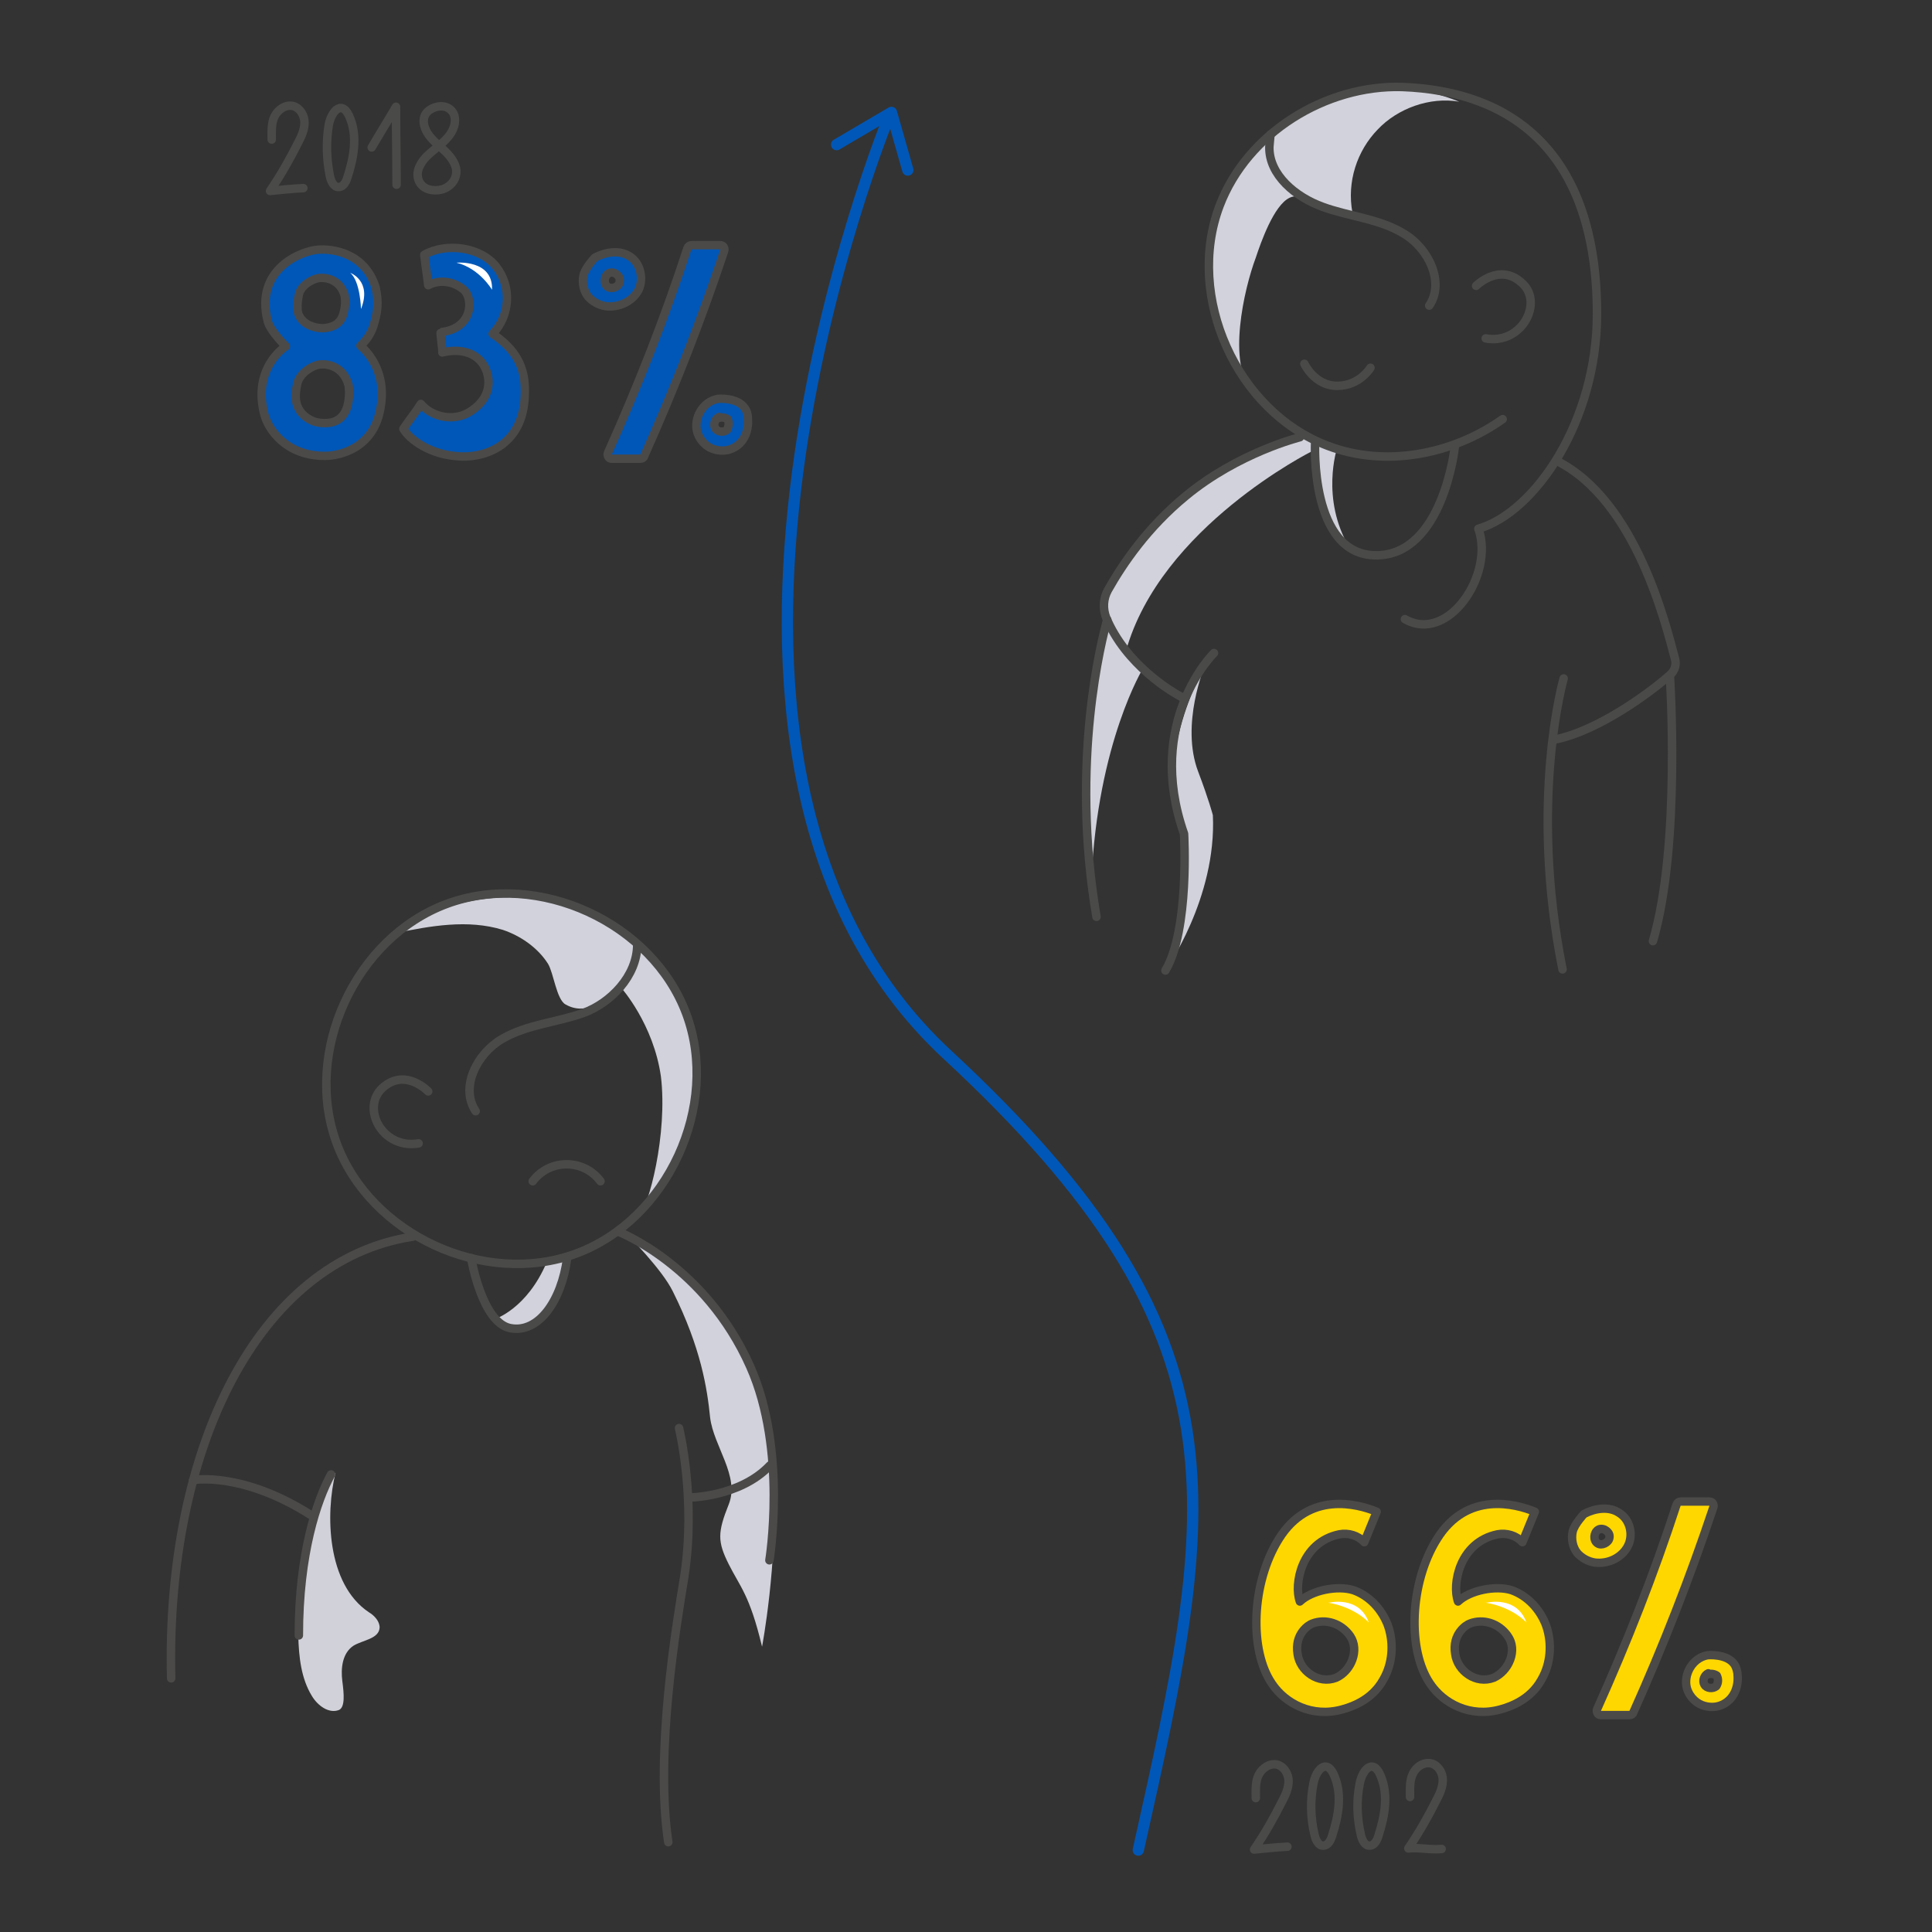 <?xml version="1.0" encoding="UTF-8" standalone="no"?>
<svg xmlns="http://www.w3.org/2000/svg" xmlns:xlink="http://www.w3.org/1999/xlink" version="1.1" x="0px" y="0px" viewBox="0 0 342 342" style="enable-background:new 0 0 342 342;" xml:space="preserve">
<rect x="0" y="0" width="342" height="342" fill="#333333" stroke="none"/>
<style type="text/css">
    .st0{fill:none;stroke:#00B1EB;stroke-width:2.5;stroke-linecap:round;stroke-linejoin:round;stroke-miterlimit:10;}
    .st1{fill:none;stroke:#EA5297;stroke-width:2.5;stroke-linecap:round;stroke-linejoin:round;stroke-miterlimit:10;}
    .st2{fill:none;stroke:#00B1EB;stroke-width:1.5;stroke-linecap:round;stroke-linejoin:round;stroke-miterlimit:10;}
    .st3{fill:none;stroke:#EA5297;stroke-width:1.5;stroke-linecap:round;stroke-linejoin:round;stroke-miterlimit:10;}
    .st4{fill:#D2D2DC;}
    .st5{fill:none;stroke:#4B4A49;stroke-width:1.5;stroke-linecap:round;stroke-linejoin:round;stroke-miterlimit:10;}
    .st6{fill:#D1D1DA;}
    .st7{fill:none;stroke:#4A4A49;stroke-width:1.5;stroke-linecap:round;stroke-linejoin:round;stroke-miterlimit:10;}
    .st8{fill:none;stroke:#000000;stroke-linecap:round;stroke-linejoin:round;stroke-miterlimit:10;}
    .st9{fill:none;stroke:#0057B7;stroke-width:2;stroke-linecap:round;stroke-linejoin:round;stroke-miterlimit:10;}
    .st10{fill:#FFD700;}
    .st11{fill:none;stroke:#4B4A49;stroke-width:1.484;stroke-linecap:round;stroke-linejoin:round;stroke-miterlimit:10;}
    .st12{fill:#FFFFFF;}
    .st13{fill:#0057B7;}
    .st14{fill:none;stroke:#D1D1DA;stroke-width:0.367;stroke-miterlimit:10;}
</style>
<g id="Vrstva_1">
</g>
<g id="Vrstva_2">
    <g>
        <g>
            <polyline class="st0" points="533.9,48.3 539.2,41.4 539.2,59.4    "></polyline>
            <g>
                <path class="st0" d="M577,41.3c-0.7,0.6-1.3,1.5-1.3,2.5c0,0.9,0.7,1.9,1.7,2c1,0.1,1.9-0.6,2.2-1.5c0.3-0.7,0.2-1.6-0.3-2.3      c-0.5-0.6-1.4-0.9-2.1-0.6L577,41.3z"></path>
                <path class="st0" d="M584,55.7c-1,0.1-1.9,0.5-2.5,1.3c-0.6,0.8-0.6,2,0.1,2.6c0.7,0.7,1.9,0.6,2.7,0c0.7-0.4,1.1-1.2,1.1-2      c0-0.8-0.6-1.6-1.4-1.7L584,55.7z"></path>
                <line class="st0" x1="575.9" y1="59.8" x2="584.7" y2="41.4"></line>
            </g>
            <polyline class="st0" points="544.8,41.4 551.1,41.4 547.2,59.7    "></polyline>
            <line class="st0" x1="545.6" y1="50.2" x2="551.9" y2="50.2"></line>
            <polyline class="st0" points="559.5,41.4 565.8,41.4 561.9,59.7    "></polyline>
            <line class="st0" x1="560.3" y1="50.2" x2="566.6" y2="50.2"></line>
            <path class="st0" d="M554.5,59.7c0,0,3.2,2.4,0,5.6"></path>
        </g>
        <g>
            <polyline class="st1" points="617.6,48.2 622.8,41.3 622.8,59.3    "></polyline>
            <polyline class="st1" points="607.3,48.2 612.5,41.3 612.5,59.3    "></polyline>
            <g>
                <path class="st1" d="M653.3,41.3c-0.7,0.6-1.3,1.5-1.3,2.5c0,0.9,0.7,1.9,1.7,2c1,0.1,1.9-0.6,2.2-1.5c0.3-0.7,0.2-1.6-0.3-2.3      c-0.5-0.6-1.4-0.9-2.1-0.6L653.3,41.3z"></path>
                <path class="st1" d="M660.3,55.7c-1,0.1-1.9,0.5-2.5,1.3c-0.6,0.8-0.6,2,0.1,2.6c0.7,0.7,1.9,0.6,2.7,0c0.7-0.4,1.1-1.2,1.1-2      c0-0.8-0.6-1.6-1.4-1.7L660.3,55.7z"></path>
                <line class="st1" x1="652.2" y1="59.8" x2="661" y2="41.4"></line>
            </g>
            <path class="st1" d="M628.1,57.7c0,0,3.2,2.4,0,5.6"></path>
            <path class="st1" d="M633.9,56c0,0,0.8,3.1,3.9,3.1c2.6,0,4.7-3.1,3.9-6.2c-1.3-5.2-7.4-3.7-7.4-3.7v-7.6h7.8"></path>
        </g>
        <g>
            <polyline class="st2" points="553,74.1 553,84.5 556.2,84.5    "></polyline>
            <line class="st2" x1="583.4" y1="74.1" x2="583.4" y2="84.5"></line>
            <path class="st2" d="M540.3,76.2c0,0-0.2-2.4-2.1-2.4c-1.9,0-2.1,4.3-2.1,5.9s0.2,5,2.1,5c1.9,0,2.1-3.1,2.1-3.1"></path>
            <path class="st2" d="M578.6,76.2c0,0-0.2-2.4-2.1-2.4c-1.9,0-2.1,4.3-2.1,5.9s0.2,5,2.1,5c1.9,0,2.1-3.1,2.1-3.1"></path>
            <g>
                <line class="st2" x1="548.2" y1="73.7" x2="548.2" y2="84.9"></line>
                <line class="st2" x1="543.6" y1="73.7" x2="543.6" y2="84.9"></line>
                <line class="st2" x1="543.6" y1="79.3" x2="548.2" y2="79.3"></line>
            </g>
            <polyline class="st2" points="559.7,84.9 562.1,73.7 564.5,84.9    "></polyline>
            <line class="st2" x1="560.5" y1="81.7" x2="563.7" y2="81.7"></line>
            <path class="st2" d="M568.4,84.9c0-3.6-0.1-7.2-0.1-10.8c0.5-0.5,1.4-0.6,1.8,0c0.4,0.6,0.6,1.6,0.6,2.5     c-0.1,0.9-0.4,1.9-0.8,2.4c-0.5,0.6-0.9,0.6-1.5,0.3"></path>
        </g>
        <g>
            <path class="st3" d="M639.2,84.6c0-3.6-0.1-7.2-0.1-10.8"></path>
            <polyline class="st3" points="642.7,73.6 639.1,79.6 642.7,84.7    "></polyline>
            <g>
                <line class="st3" x1="648.6" y1="78.3" x2="648.6" y2="84.3"></line>
                <polyline class="st3" points="646.2,74 648.6,78.3 651,74     "></polyline>
            </g>
            <line class="st3" x1="626.3" y1="73.6" x2="626.3" y2="84.7"></line>
            <polyline class="st3" points="635.3,73.7 632.9,84.9 630.5,73.7    "></polyline>
            <path class="st3" d="M618.2,73.6V85c0,0,4,0,4-5.7S618.2,73.6,618.2,73.6z"></path>
            <line class="st3" x1="626.3" y1="71.2" x2="628.7" y2="68.8"></line>
        </g>
    </g>
    <g>
        <g>
            <polyline class="st2" points="736,322.1 736,332.5 739.2,332.5    "></polyline>
            <line class="st2" x1="766.4" y1="322.1" x2="766.4" y2="332.5"></line>
            <path class="st2" d="M723.3,324.2c0,0-0.2-2.4-2.1-2.4c-1.9,0-2.1,4.3-2.1,5.9c0,1.5,0.2,5,2.1,5c1.9,0,2.1-3.1,2.1-3.1"></path>
            <path class="st2" d="M761.6,324.2c0,0-0.2-2.4-2.1-2.4c-1.9,0-2.1,4.3-2.1,5.9c0,1.5,0.2,5,2.1,5c1.9,0,2.1-3.1,2.1-3.1"></path>
            <g>
                <line class="st2" x1="731.2" y1="321.7" x2="731.2" y2="332.9"></line>
                <line class="st2" x1="726.6" y1="321.7" x2="726.6" y2="332.9"></line>
                <line class="st2" x1="726.6" y1="327.3" x2="731.2" y2="327.3"></line>
            </g>
            <polyline class="st2" points="742.7,332.9 745.1,321.7 747.5,332.9    "></polyline>
            <line class="st2" x1="743.5" y1="329.7" x2="746.7" y2="329.7"></line>
            <path class="st2" d="M751.4,332.9c0-3.6-0.1-7.2-0.1-10.8c0.5-0.5,1.4-0.6,1.8,0c0.4,0.6,0.6,1.6,0.6,2.5     c-0.1,0.9-0.4,1.9-0.8,2.4c-0.5,0.6-0.9,0.6-1.5,0.3"></path>
        </g>
        <g>
            <path class="st3" d="M822.2,332.6c0-3.6-0.1-7.2-0.1-10.8"></path>
            <polyline class="st3" points="825.7,321.6 822.1,327.6 825.7,332.7    "></polyline>
            <g>
                <line class="st3" x1="831.6" y1="326.3" x2="831.6" y2="332.3"></line>
                <polyline class="st3" points="829.2,322 831.6,326.3 834,322     "></polyline>
            </g>
            <line class="st3" x1="809.3" y1="321.6" x2="809.3" y2="332.7"></line>
            <polyline class="st3" points="818.3,321.7 815.9,332.9 813.5,321.7    "></polyline>
            <path class="st3" d="M801.2,321.6V333c0,0,4,0,4-5.7S801.2,321.6,801.2,321.6z"></path>
            <line class="st3" x1="809.3" y1="319.2" x2="811.7" y2="316.8"></line>
        </g>
        <g>
            <g>
                <path class="st0" d="M758.4,289.3c-0.7,0.6-1.3,1.5-1.3,2.5c0,0.9,0.7,1.9,1.7,2c1,0.1,1.9-0.6,2.2-1.5c0.3-0.7,0.2-1.6-0.3-2.3      c-0.5-0.6-1.4-0.9-2.1-0.6L758.4,289.3z"></path>
                <path class="st0" d="M765.4,303.7c-1,0.1-1.9,0.5-2.5,1.3c-0.6,0.8-0.6,2,0.1,2.6c0.7,0.7,1.9,0.6,2.7,0c0.7-0.4,1.1-1.2,1.1-2      c0-0.8-0.6-1.6-1.4-1.7L765.4,303.7z"></path>
                <line class="st0" x1="757.4" y1="307.8" x2="766.1" y2="289.4"></line>
            </g>
            <path class="st0" d="M733.9,307.7c0,0,3.2,2.4,0,5.6"></path>
            <path class="st0" d="M740.8,307.7c0,0,5.7-1.5,6.5-10.4c0.9-9.4-7.1-8.6-9.1-6c-1.4,1.9-1.5,6.7,3.4,7c3.4,0.2,5.5-3.4,5.5-3.4"></path>
            <g>
                <ellipse class="st0" cx="723.5" cy="294.3" rx="4" ry="4.3"></ellipse>
                <ellipse class="st0" cx="723.5" cy="303.4" rx="5" ry="4.8"></ellipse>
            </g>
        </g>
        <g>
            <g>
                <path class="st1" d="M833.5,289.3c-0.7,0.6-1.3,1.5-1.3,2.5c0,0.9,0.7,1.9,1.7,2c1,0.1,1.9-0.6,2.2-1.5c0.3-0.7,0.2-1.6-0.3-2.3      c-0.5-0.6-1.4-0.9-2.1-0.6L833.5,289.3z"></path>
                <path class="st1" d="M840.6,303.7c-1,0.1-1.9,0.5-2.5,1.3c-0.6,0.8-0.6,2,0.1,2.6c0.7,0.7,1.9,0.6,2.7,0c0.7-0.4,1.1-1.2,1.1-2      c0-0.8-0.6-1.6-1.4-1.7L840.6,303.7z"></path>
                <line class="st1" x1="832.5" y1="307.8" x2="841.2" y2="289.4"></line>
            </g>
            <path class="st1" d="M807.3,305.7c0,0,3.2,2.4,0,5.6"></path>
            <path class="st1" d="M813.1,292.4c0,0,5.3-5.3,8.5-2.1c1.1,1.1,1.2,2.6,0,4.3c-1.5,2-4.3,3.2-4.3,3.2s5.3,1.1,5.3,5.3     c0,4.4-6.4,7.4-9.6,2.1"></path>
            <path class="st1" d="M793.1,292.4c0,0,5.3-5.3,8.5-2.1c1.1,1.1,1.2,2.6,0,4.3c-1.5,2-4.3,3.2-4.3,3.2s5.3,1.1,5.3,5.3     c0,4.4-6.4,7.4-9.6,2.1"></path>
        </g>
    </g>
    <g>
        <path class="st4" d="M835.6,237.9c0,0,2.8-14.9,2-28.4c-0.5-7.9-2.6-19.7-7.8-28.5c-3.7-6.2-13.7-13.4-18-16c0,0,6.1,6.1,8,10    c5,10,5,17.3,5,24.5v0.5c0,0,3,8,1,13s-2,5,0,9S833.4,228.7,835.6,237.9z"></path>
        <path class="st4" d="M783.2,178.3c0,0,5.7-1.8,9.2-10.1l3.5-1.3c0,0-1,9-5,12S783.2,178.3,783.2,178.3z"></path>
        <path class="st5" d="M768.7,163.8c-27.5,4.2-55.8,38.2-42.8,78.2"></path>
        <path class="st6" d="M753.7,206c-0.5,7.4,1.8,19.7,10,23.4c1.1,0.5,2.2,1.2,2.3,2.4c0.2,2-2.5,2.6-4,4c-1.7,1.6-1.6,4.4-0.9,6.6    c0.7,2.2,1.3,4.5,0.3,5.1c-1.7,1-3.9-0.2-5.1-1.7c-2.4-2.8-3.5-6.4-4.2-10c-1.6-7.8-1.8-17.2-0.7-22.3    C752.5,208.3,753.7,206,753.7,206z"></path>
        <path class="st5" d="M752.1,235.7c-2.5-15.3-0.5-25.3,2.1-29.8"></path>
        <path class="st5" d="M724.8,207c0,0,14.2-1.5,26.5,6.4"></path>
        <path class="st4" d="M792.6,115.5c1,1.6,1.5,6.3,3.1,7.2c7,4,13.8-9.5,13.8-9.5s-5.9-4.6-8.7-6.1c-11.2-5.4-25.1-4.2-35.3,3    c6.3-1.3,12.9-2.5,19.1-0.6C787.8,110.6,790.8,112.8,792.6,115.5z"></path>
        <path class="st4" d="M805.5,119.8l3-7.9c0,0,3.8,4.5,5.3,7c3.3,5.6,5.2,11.5,4.7,17.9c-0.7,8.2-4,18.2-10.1,23.7    c2-1.8,5.3-15,4.1-25C811.3,126.1,805.5,119.8,805.5,119.8z"></path>
        <g>
            <path class="st7" d="M774.7,104.8c-16.2,6-25.5,26.2-19.5,42.4s26.2,25.5,42.4,19.5c16.2-6,25.5-26.2,19.5-42.4     S790.9,98.8,774.7,104.8"></path>
            <path class="st7" d="M769.7,147.3c-6.5,1.1-10.3-6.4-6.3-9.9c4-3.5,8,0.7,8,0.7"></path>
            <path class="st7" d="M808.3,112c0,5.6-4.8,10.4-9.5,12.1s-9.9,2-14.4,4.6s-7.5,8.6-4.7,12.8"></path>
            <g>
                <path class="st7" d="M801.8,152l-11.7,0.7"></path>
            </g>
        </g>
        <path class="st5" d="M824.8,200c0,0,4,11,0,16s14.4,13.7,11,35c-3,19-22,20-22,20"></path>
        <path class="st5" d="M805,162.8c0,0,19.8,5.2,27.8,23.2c6.6,14.8,5,35,5,35"></path>
        <path class="st5" d="M826.8,208c0,0,7-1.6,10-5"></path>
        <path class="st5" d="M818.8,254c0,0,3-4,6-3"></path>
        <path class="st7" d="M778.9,167.6c0,0,1.9,11.4,6.9,12.4s9.1-4.8,10.1-12.4"></path>
    </g>
    <g>
        <path class="st4" d="M614,173.3c0,0,26.8,13.4,32.9,35.4c0,0,5-6.9,3.6-9.9s-11.1-16.4-17.6-20.3c0,0-10.7-6.8-16.8-7.8l-2.1,1    L614,173.3z"></path>
        <path class="st4" d="M653,249.2c-1.1-24.5-9.2-37.6-9.2-37.6s5.2-4.8,6.2-7.8c0,0,3.1,10,4.1,21C655.1,234.7,653,249.2,653,249.2z    "></path>
        <path class="st4" d="M632.9,211.2c0,0,4.4,10.4,1.2,18.8c-1.9,5-2.6,7.7-2.6,7.7c-0.7,14.7,8.4,27.5,8.4,27.5l-2.2-15.5    c0,0,1.7-14.1,0.9-20.6C637.8,222.7,635.9,217,632.9,211.2z"></path>
        <path class="st4" d="M607.3,190.4c5.2-8.7,2.2-17.7,2.2-17.7l4-2C613.5,170.7,614.1,186.1,607.3,190.4z"></path>
        <path class="st7" d="M588.7,172.7c0,0,2.1,19,13.9,19s10.8-20,10.8-20"></path>
        <path class="st7" d="M569.4,213.5c0,0-10.8,14.7-3.5,43.3"></path>
        <path class="st7" d="M639.9,265.2c0.1-7-2.2-15.5-2.2-15.5c4.1-31-6.4-40.7-6.4-40.7"></path>
        <path class="st4" d="M624.5,162.7c9.6-10.5,9.5-28.6,1.4-40.3s-24.7-16.5-38-11c5.2-0.9,10.9,1.2,14.4,4.9    c3.7,3.8,5.5,9.3,4.5,14.7c1.6,0.7,3.8-0.6,5.6-1.3c2.1-0.8,3.8-2.1,5.5-1.3c2.8,1.3,5.1,7.9,6,10.6    C626,144.6,629.1,157.8,624.5,162.7z"></path>
        <path class="st7" d="M580.2,167.6c8.9,6.3,20.8,8.6,31,4.7c16.1-6.1,25.2-26.4,19.1-42.5c-4.9-12.9-18.8-21.4-32.3-21    c-19.1,0.7-42.1,14.1-39.9,47.7c1.1,16.3,11.9,28,21.9,30.9c-2.9,8,5.5,20.8,13.3,16.4"></path>
        <path class="st7" d="M584.9,144.1c0,0-4.1-4.1-8-0.6c-4.1,3.4-0.1,11.1,6.3,9.9"></path>
        <g>
            <path class="st7" d="M615.3,157.9c0,0-1.8,3.9-5.8,3.9s-5.9-3.2-5.9-3.2"></path>
        </g>
        <g>
            <path class="st7" d="M593.2,147.5c-2.8-4.1,0.1-10.2,4.6-12.8c4.3-2.6,9.7-3,14.3-4.7c4.7-1.7,9.5-5.6,9.4-10.6l-0.2-2.2"></path>
        </g>
        <path class="st7" d="M564.9,224.3c-7.9-1.6-17.3-8.7-20.4-11.5c-0.8-0.7-1.1-1.8-0.8-2.8c1.6-6,6.4-24.1,22.7-31.1"></path>
        <path class="st7" d="M544.6,212.8c0,0-6.7,26.7,2,45.1"></path>
        <path class="st7" d="M636,217c2.1-1,10.8-5.9,14.3-14.3c0.6-1.6,0.5-3.3-0.3-4.8c-2.7-4.8-7.1-11.2-13.8-16.7    c-9.3-7.7-20.2-10.4-20.2-10.4"></path>
        <path class="st7" d="M652.1,255.7c4.7-27.6-1-49.3-1.9-52.6"></path>
        <path class="st7" d="M646.7,208.6"></path>
    </g>
    <path class="st8" d="M604.5,326c0,0,79.5-4.7,87-132.5c8-136,80-145.5,80-145.5"></path>
    <g>
        <path class="st4" d="M134.9,291.5c0,0,2.8-14.9,2-28.4c-0.5-7.9-2.6-19.7-7.8-28.5c-3.7-6.2-13.7-13.4-18-16c0,0,6.1,6.1,8,10    c5,10,6.1,17.3,6.6,22.3c0.6,5.1,5.3,10.4,3.3,15.4s-2,6.6,0,10.6S132.7,282.3,134.9,291.5z"></path>
        <path class="st4" d="M87.6,233.5c0,0,5.7-1.8,9.2-10.1l3.5-1.3c0,0-1,9-5,12S87.6,233.5,87.6,233.5z"></path>
        <path class="st5" d="M73.1,218.9c-27.5,4.2-43.8,37.7-42.8,78.2"></path>
        <path class="st6" d="M59.4,260.7c-1.8,7.2-1.6,19.7,5.9,24.7c1,0.6,1.9,1.6,1.9,2.7c-0.1,2-2.9,2.2-4.6,3.2c-2,1.3-2.3,4-2,6.3    s0.5,4.6-0.6,5.1c-1.8,0.7-3.8-0.8-4.8-2.5c-1.9-3.1-2.3-6.9-2.4-10.6c-0.3-7.9,1.1-17.2,3.1-22.1    C57.8,262.7,59.4,260.7,59.4,260.7z"></path>
        <path class="st5" d="M52.9,289.5c0-14.5,3.2-23.9,5.7-28.5"></path>
        <path class="st5" d="M34.2,262c0,0,8.7-1.6,21,6.3"></path>
        <path class="st4" d="M97,170.6c1,1.6,1.5,6.3,3.1,7.2c7,4,13.8-9.5,13.8-9.5s-5.9-4.6-8.7-6.1c-11.2-5.4-25.1-4.2-35.3,3    c6.3-1.3,12.9-2.5,19.1-0.6C92.3,165.7,95.3,167.9,97,170.6z"></path>
        <path class="st4" d="M110,174.9l3-7.9c0,0,3.8,4.5,5.3,7c3.3,5.6,5.2,11.5,4.7,17.9c-0.7,8.2-4,18.2-10.1,23.7    c2-1.8,5.3-15,4.1-25C115.7,181.3,110,174.9,110,174.9z"></path>
        <g>
            <path class="st7" d="M79.1,160c-16.2,6-25.5,26.2-19.5,42.4c6,16.2,26.2,25.5,42.4,19.5s25.5-26.2,19.5-42.4     C115.5,163.3,95.3,154,79.1,160"></path>
            <path class="st7" d="M74.1,202.4c-6.5,1.1-10.3-6.4-6.3-9.9c4-3.5,8,0.7,8,0.7"></path>
            <path class="st7" d="M112.8,167.2c0,5.6-4.8,10.4-9.5,12.1c-4.7,1.7-9.9,2-14.4,4.6c-4.5,2.6-7.5,8.6-4.7,12.8"></path>
            <g>
                <path class="st7" d="M106.3,209.1c-3-4-9-4-12,0"></path>
            </g>
        </g>
        <path class="st5" d="M120.2,252.8c0,0,3.1,12.5,0.9,26.5c-1.3,8-5.2,30.9-2.8,46.8"></path>
        <path class="st5" d="M109.4,218c0,0,15.4,5.9,23.4,23.9c6.6,14.8,3.4,34.3,3.4,34.3"></path>
        <path class="st5" d="M121.8,265.1c0,0,9.1,0,14.5-5.7"></path>
        <path class="st7" d="M83.4,222.7c0,0,1.9,11.4,6.9,12.4s9.1-4.8,10.1-12.4"></path>
    </g>
    <g>
        <path class="st4" d="M232.2,79.9c0,0-26.8,13.4-32.9,35.4c0,0-5-6.9-3.6-9.9s11.1-16.4,17.6-20.3c0,0,10.7-6.8,16.8-7.8l2.1,1    L232.2,79.9z"></path>
        <path class="st4" d="M193.2,155.8c1.1-24.5,9.2-37.6,9.2-37.6s-5.2-4.8-6.2-7.8c0,0-3.1,10-4.1,21    C191.1,141.3,193.2,155.8,193.2,155.8z"></path>
        <path class="st4" d="M213.3,117.8c0,0-4.4,10.4-1.2,18.8c1.9,5,2.6,7.7,2.6,7.7c0.7,14.7-8.4,27.5-8.4,27.5    c3.2-6.8,3.7-15.2,3.3-24.2c0,0-2.8-5.3-2-11.8C208.4,129.3,210.3,123.5,213.3,117.8z"></path>
        <path class="st4" d="M238.9,97c-5.2-8.7-2.2-17.7-2.2-17.7l-4-2C232.7,77.3,232.1,92.7,238.9,97z"></path>
        <path class="st7" d="M257.5,79.3c0,0-2.1,19-13.9,19c-11.8,0-10.8-20-10.8-20"></path>
        <path class="st7" d="M276.8,120.1c0,0-6.2,21.5-0.2,51.5"></path>
        <path class="st7" d="M206.3,171.8c4.3-7.2,3.3-24.2,3.3-24.2c-7-20,5.3-32,5.3-32"></path>
        <path class="st4" d="M221.7,69.3c-9.6-10.5-9.5-28.6-1.4-40.3s24.7-16.5,38-11c-5.2-0.9-10.9,1.2-14.4,4.9    c-3.7,3.8-5.5,9.3-4.5,14.7c-1.6,0.7-3.8-0.6-5.6-1.3c-2.1-0.8-3.8-2.1-5.5-1.3c-2.8,1.3-5.1,7.9-6,10.6    C220.2,51.2,217.2,64.4,221.7,69.3z"></path>
        <path class="st7" d="M266,74.2c-8.9,6.3-20.8,8.6-31,4.7c-16.1-6.1-25.2-26.4-19.1-42.5c4.9-12.9,18.8-21.4,32.3-21    c19.1,0.7,34.5,11.2,34.5,40.2c0,19-11,35.1-21,38c2.9,8-5.3,20.4-13,16"></path>
        <path class="st7" d="M261.3,50.6c0,0,4.1-4.1,8-0.6c4.1,3.4,0.1,11.1-6.3,9.9"></path>
        <g>
            <path class="st7" d="M230.9,64.4c0,0,1.8,3.9,5.8,3.9s5.9-3.2,5.9-3.2"></path>
        </g>
        <g>
            <path class="st7" d="M253,54.1c2.8-4.1-0.1-10.2-4.6-12.8c-4.3-2.6-9.7-3-14.3-4.7c-4.7-1.7-9.5-5.6-9.4-10.6l0.2-2.2"></path>
        </g>
        <path class="st7" d="M275.3,130.9c7.9-1.6,17.3-8.7,20.4-11.5c0.8-0.7,1.1-1.8,0.8-2.8c-1.6-6-6.9-28-20.9-35"></path>
        <path class="st7" d="M295.6,119.6c0,0,2,30-3,47"></path>
        <path class="st7" d="M209.6,123.6c-2.1-1-10.3-5.9-13.8-14.3c-0.6-1.6-0.5-3.3,0.3-4.8c2.7-4.8,7.1-11.2,13.8-16.7    c9.3-7.7,20.2-10.4,20.2-10.4"></path>
        <path class="st7" d="M194.1,162.3c-4.7-27.6,1-49.3,1.9-52.6"></path>
        <path class="st7" d="M199.5,115.2"></path>
    </g>
    <polyline class="st9" points="148.1,25.6 157.8,19.9 160.7,30.1  "></polyline>
    <path class="st9" d="M201.5,327.5c13.7-61.3,20.4-90.6-33.8-140.8c-57.1-52.9-10.2-166.4-10.2-166.4"></path>
    <g>
        <path class="st7" d="M222.3,318.3c0-1.4-0.1-2.9,0.5-4.1s2-2.2,3.4-1.8c1.2,0.4,1.9,1.7,1.9,2.9c0,1.2-0.5,2.4-1.1,3.5    c-1.5,3-3.1,5.8-5,8.6c2-0.2,3.9-0.4,5.9-0.5"></path>
        <path class="st7" d="M249.6,318.1c0-1.4-0.1-2.9,0.5-4.1c0.6-1.3,2-2.2,3.4-1.8c1.2,0.4,1.9,1.7,1.9,2.9c0,1.2-0.5,2.4-1.1,3.5    c-1.5,3-3.1,5.8-5,8.6c2-0.2,3.9,0.3,5.9,0.1"></path>
        <path class="st7" d="M232.7,324.8c0.2,0.9,0.7,2,1.6,1.9c0.8,0,1.3-1,1.5-1.7c1.1-3.4,1.8-7.1,0.5-10.4c-1.3-3.5-3.3-1.5-3.8,1.1    C231.9,318.7,232,321.9,232.7,324.8z"></path>
        <path class="st7" d="M240.9,324.8c0.2,0.9,0.7,2,1.6,1.9c0.8,0,1.3-1,1.5-1.7c1.1-3.4,1.8-7.1,0.5-10.4c-1.3-3.5-3.3-1.5-3.8,1.1    C240.1,318.7,240.2,321.8,240.9,324.8z"></path>
    </g>
    <g>
        <path class="st10" d="M245.6,287.6c-1-2.7-3.2-5.1-6-6c-2.8-1-7.4-0.1-9.5,2c-1.1-3,0.2-10.5,7-11.9c1.6-0.3,3.3,0.2,4.4,1.4    l2.1-5.3c-3.4-1.4-12-3.8-17.3,4.8c-4.9,7.9-5.3,19.9-1.2,25.7c2.3,3.3,7.1,5.9,12.4,4.5c5.2-1.4,6.9-4.5,7.6-5.9    C246.6,293.9,246.7,290.5,245.6,287.6z M236.4,296.9c-3.1,1.2-6.3-1.2-6.8-4.2c-0.5-3.6,2.1-5.2,2.6-5.4c2.3-0.9,5.1-0.1,6.7,2.2    C240.7,292.1,239.2,295.8,236.4,296.9z"></path>
        <path class="st11" d="M241.5,273c-1.1-1.2-2.8-1.7-4.4-1.4c-6.8,1.4-8.1,8.9-7,11.9c2.1-2,6.7-2.9,9.5-2c2.8,1,4.9,3.3,6,6    c1.1,2.9,1,6.4-0.4,9.2c-0.7,1.4-2.4,4.5-7.6,5.9c-5.4,1.5-10.1-1.1-12.4-4.5c-4.1-5.9-3.7-17.9,1.2-25.7    c5.3-8.5,13.9-6.2,17.3-4.8L241.5,273z"></path>
        <path class="st11" d="M239,289.6c-1.6-2.3-4.4-3.1-6.7-2.2c-0.6,0.2-3.2,1.8-2.6,5.4c0.4,3,3.7,5.4,6.8,4.2    C239.2,295.8,240.7,292.1,239,289.6z"></path>
        <path class="st12" d="M235.3,283.7c0,0,5.3-1.3,7,3.5c0,0-2.4-2.7-7.2-3.5"></path>
    </g>
    <g>
        <path class="st10" d="M273.5,287.6c-1-2.7-3.2-5.1-6-6c-2.8-1-7.4-0.1-9.5,2c-1.1-3,0.2-10.5,7-11.9c1.6-0.3,3.3,0.2,4.4,1.4    l2.1-5.3c-3.4-1.4-12-3.8-17.3,4.8c-4.9,7.9-5.3,19.9-1.2,25.7c2.3,3.3,7.1,5.9,12.4,4.5c5.2-1.4,6.9-4.5,7.6-5.9    C274.5,293.9,274.7,290.5,273.5,287.6z M264.4,296.9c-3.1,1.2-6.3-1.2-6.8-4.2c-0.5-3.6,2.1-5.2,2.6-5.4c2.3-0.9,5.1-0.1,6.7,2.2    C268.7,292.1,267.1,295.8,264.4,296.9z"></path>
        <path class="st11" d="M269.5,273c-1.1-1.2-2.8-1.7-4.4-1.4c-6.8,1.4-8.1,8.9-7,11.9c2.1-2,6.7-2.9,9.5-2c2.8,1,4.9,3.3,6,6    c1.1,2.9,1,6.4-0.4,9.2c-0.7,1.4-2.4,4.5-7.6,5.9c-5.4,1.5-10.1-1.1-12.4-4.5c-4.1-5.9-3.7-17.9,1.2-25.7    c5.3-8.5,13.9-6.2,17.3-4.8L269.5,273z"></path>
        <path class="st11" d="M266.9,289.6c-1.6-2.3-4.4-3.1-6.7-2.2c-0.6,0.2-3.2,1.8-2.6,5.4c0.4,3,3.7,5.4,6.8,4.2    C267.1,295.8,268.7,292.1,266.9,289.6z"></path>
        <path class="st12" d="M263.2,283.7c0,0,5.3-1.3,7,3.5c0,0-2.4-2.7-7.2-3.5"></path>
    </g>
    <g>
        <path class="st10" d="M288.5,303.6h-5.1c-0.3,0-0.5-0.1-0.6-0.3s-0.2-0.5-0.1-0.7c5.3-11.8,10.1-24,14.1-36.3    c0.1-0.3,0.4-0.5,0.7-0.5h5.1c0.2,0,0.5,0.1,0.6,0.3c0.1,0.2,0.2,0.4,0.1,0.7c-4.1,12.3-8.9,24.6-14.2,36.4    C289.1,303.4,288.8,303.6,288.5,303.6z"></path>
        <path class="st10" d="M307,294.6c-1.3-1.9-4.7-1.6-4.7-1.6c-2.8,0.5-4.3,3.5-3.7,5.8c0.3,1.1,1.1,2.2,2.2,2.8s2.7,0.8,4,0.2    c2.1-0.9,2.9-3.1,2.8-5C307.6,296,307.4,295.2,307,294.6z M303.8,298.5c-0.6,0.5-1.7,0.4-2.1-0.3c-0.4-0.7,0-1.7,0.7-2l-0.5,0.4    c0.6-0.4,1.4-0.4,2,0C304.2,297.2,304.2,297.9,303.8,298.5z"></path>
        <path class="st10" d="M286.6,267.8c-1.8-1.2-4.3-0.8-6.2,0.2c0,0-1.7,1.8-2,3.1s0,2.8,0.8,3.8c0.8,0.9,1.9,1.5,3.1,1.7    c2.3,0.3,4.7-0.8,5.8-2.8C289.2,271.8,288.6,269,286.6,267.8z M282.8,273.2c-0.8-0.5-0.7-1.9,0.1-2.4l0.2-0.1    c0.9-0.3,2,0.6,1.8,1.5C284.8,273.1,283.5,273.7,282.8,273.2z"></path>
    </g>
    <g>
        <path class="st11" d="M288.5,303.6h-5.1c-0.3,0-0.5-0.1-0.6-0.3s-0.2-0.5-0.1-0.7c5.3-11.8,10.1-24,14.1-36.3    c0.1-0.3,0.4-0.5,0.7-0.5h5.1c0.2,0,0.5,0.1,0.6,0.3c0.1,0.2,0.2,0.4,0.1,0.7c-4.1,12.3-8.9,24.6-14.2,36.4    C289.1,303.4,288.8,303.6,288.5,303.6z"></path>
        <path class="st11" d="M307,294.6c-1.3-1.9-4.7-1.6-4.7-1.6c-2.8,0.5-4.3,3.5-3.7,5.8c0.3,1.1,1.1,2.2,2.2,2.8s2.7,0.8,4,0.2    c2.1-0.9,2.9-3.1,2.8-5C307.6,296,307.4,295.2,307,294.6z M303.8,298.5c-0.6,0.5-1.7,0.4-2.1-0.3c-0.4-0.7,0-1.7,0.7-2l-0.5,0.4    c0.6-0.4,1.4-0.4,2,0C304.2,297.2,304.2,297.9,303.8,298.5z"></path>
        <path class="st11" d="M286.6,267.8c-1.8-1.2-4.3-0.8-6.2,0.2c0,0-1.7,1.8-2,3.1s0,2.8,0.8,3.8c0.8,0.9,1.9,1.5,3.1,1.7    c2.3,0.3,4.7-0.8,5.8-2.8C289.2,271.8,288.6,269,286.6,267.8z M282.8,273.2c-0.8-0.5-0.7-1.9,0.1-2.4l0.2-0.1    c0.9-0.3,2,0.6,1.8,1.5C284.8,273.1,283.5,273.7,282.8,273.2z"></path>
    </g>
    <g>
        <path class="st7" d="M48.1,24.7c0-1.4-0.1-2.9,0.5-4.1s2-2.2,3.4-1.8c1.2,0.4,1.9,1.7,1.9,2.9s-0.5,2.4-1.1,3.5    c-1.5,3-3.1,5.8-5,8.6c2-0.2,3.9-0.4,5.9-0.5"></path>
        <path class="st7" d="M58.4,31.2c0.2,0.9,0.7,2,1.6,1.9c0.8,0,1.3-1,1.5-1.7c1.1-3.4,1.8-7.1,0.5-10.4c-1.3-3.5-3.3-1.5-3.8,1.1    C57.7,25.1,57.8,28.2,58.4,31.2z"></path>
    </g>
    <g>
        <path class="st13" d="M71.4,75.9c1-1.5,2.1-2.8,3.1-4.4c2,2.4,5.8,3.1,8.5,1.5c2.7-1.6,4.1-4.1,3.2-7.1c-1.2-3.6-4.8-4.3-7.9-3.5    c0.1,0-0.4-3.6-0.3-3.6c5.8-0.6,5.8-6,4.1-7.5c-1.7-1.5-4.3-1.9-6.3-0.8c-0.2-1.8-0.5-3.6-0.7-5.4c3.9-2.2,10.1-1.4,12.8,2.2    c2.7,3.5,2.4,8.6-0.7,11.8c4.2,2.8,5.6,5.9,5.7,9.5c0.1,3.8-0.7,7.5-3.9,10c-2.1,1.6-4.8,2.3-7.4,2.2    C76.1,80.6,72.4,77.7,71.4,75.9z"></path>
        <path class="st11" d="M71.4,75.9c1-1.5,2.1-2.8,3.1-4.4c2,2.4,5.8,3.1,8.5,1.5c2.7-1.6,4.1-4.1,3.2-7.1c-1.2-3.6-4.8-4.3-7.9-3.5    c0.1,0-0.4-3.6-0.3-3.6c5.8-0.6,5.8-6,4.1-7.5c-1.7-1.5-4.3-1.9-6.3-0.8c-0.2-1.8-0.5-3.6-0.7-5.4c3.9-2.2,10.1-1.4,12.8,2.2    c2.7,3.5,2.4,8.6-0.7,11.8c4.2,2.8,5.6,5.9,5.7,9.5c0.1,3.8-0.7,7.5-3.9,10c-2.1,1.6-4.8,2.3-7.4,2.2    C76.1,80.6,72.4,77.7,71.4,75.9z"></path>
        <path class="st12" d="M80.8,46.5c0,0,6.5-0.6,6.3,4.8C87.1,51.3,84.9,47.5,80.8,46.5z"></path>
    </g>
    <g>
        <path class="st13" d="M63.8,61.2c1-0.9,1.8-2,2.3-3.5c0.7-2.3,1-4,0.4-6.8c-1.9-6.1-7.5-6.9-10.2-6.7c-2.9,0.2-11.3,3.4-8.9,12.7    c0.5,1.8,3.2,4.4,3.2,4.4s-6,3.7-3.8,12.1c0.7,2.6,3.8,7.3,10.7,7.3c2.6,0,8.5-1.3,9.8-8.2C68.7,65.5,64.5,61.8,63.8,61.2z     M52.9,52.2c0.3-1.7,2.5-2.9,3.7-3c1.2-0.1,3.6,0.3,4.4,3.1c0.2,1.1,0.1,2.1-0.2,3.2c-0.3,1.1-0.9,1.8-1.8,2.2    c-0.5,0.2-1.2,0.4-1.9,0.4c-0.8,0-1.6-0.2-2.3-0.5c-1.1-0.5-1.9-1.4-2.1-2.5C52.6,54.1,52.8,53.1,52.9,52.2z M61.5,71.9    c-0.4,1.3-1,2.1-2,2.6c-0.6,0.3-1.3,0.4-2.1,0.4c-0.9,0-1.8-0.2-2.5-0.6c-1.2-0.6-2.1-1.7-2.4-2.9c-0.3-1.2-0.1-2.4,0.1-3.4    c0.4-2,2.8-3.4,4.2-3.5c1.3-0.1,4,0.4,4.9,3.7C61.9,69.4,61.8,70.7,61.5,71.9z"></path>
        <path class="st11" d="M63.8,61.2c1-0.9,1.8-2,2.3-3.5c0.7-2.3,1-4,0.4-6.8c-1.9-6.1-7.5-6.9-10.2-6.7c-2.9,0.2-11.3,3.4-8.9,12.7    c0.5,1.8,3.2,4.4,3.2,4.4s-6,3.7-3.8,12.1c0.7,2.6,3.8,7.3,10.7,7.3c2.6,0,8.5-1.3,9.8-8.2C68.7,65.5,64.5,61.8,63.8,61.2z"></path>
        <path class="st11" d="M52.9,52.2c0.3-1.7,2.5-2.9,3.7-3c1.2-0.1,3.6,0.3,4.4,3.1c0.2,1.1,0.1,2.1-0.2,3.2    c-0.3,1.1-0.9,1.8-1.8,2.2c-0.5,0.2-1.2,0.4-1.9,0.4c-0.8,0-1.6-0.2-2.3-0.5c-1.1-0.5-1.9-1.4-2.1-2.5    C52.6,54.1,52.7,53.1,52.9,52.2z"></path>
        <path class="st11" d="M61.5,71.9c-0.4,1.3-1,2.1-2,2.6c-0.6,0.3-1.3,0.4-2.1,0.4c-0.9,0-1.8-0.2-2.5-0.6c-1.2-0.6-2.1-1.7-2.4-2.9    c-0.3-1.2-0.1-2.4,0.1-3.4c0.4-2,2.8-3.4,4.2-3.5c1.3-0.1,4,0.4,4.9,3.7C61.9,69.4,61.8,70.7,61.5,71.9z"></path>
        <path class="st12" d="M62,48.3c0,0,3.9,1.4,1.9,6.4C63.9,54.7,63.8,49.8,62,48.3z"></path>
    </g>
    <g>
        <g>
            <path class="st13" d="M113.4,81.2h-5.1c-0.3,0-0.5-0.1-0.6-0.3s-0.2-0.5-0.1-0.7c5.3-11.8,10.1-24,14.1-36.3     c0.1-0.3,0.4-0.5,0.7-0.5h5.1c0.2,0,0.5,0.1,0.6,0.3c0.1,0.2,0.2,0.4,0.1,0.7c-4.1,12.3-8.9,24.6-14.2,36.4     C114,81,113.7,81.2,113.4,81.2z"></path>
            <path class="st13" d="M131.8,72.2c-1.3-1.9-4.7-1.6-4.7-1.6c-2.8,0.5-4.3,3.5-3.7,5.8c0.3,1.1,1.1,2.2,2.2,2.8s2.7,0.8,4,0.2     c2.1-0.9,2.9-3.1,2.8-5C132.4,73.6,132.3,72.8,131.8,72.2z M128.7,76.1c-0.6,0.5-1.7,0.4-2.1-0.3c-0.4-0.7,0-1.7,0.7-2l-0.5,0.4     c0.6-0.4,1.4-0.4,2,0C129.1,74.8,129,75.5,128.7,76.1z"></path>
            <path class="st13" d="M111.5,45.4c-1.8-1.2-4.3-0.8-6.2,0.2c0,0-1.7,1.8-2,3.1s0,2.8,0.8,3.8c0.8,0.9,1.9,1.5,3.1,1.7     c2.3,0.3,4.7-0.8,5.8-2.8C114,49.4,113.4,46.6,111.5,45.4z M107.6,50.8c-0.8-0.5-0.7-1.9,0.1-2.4l0.2-0.1c0.9-0.3,2,0.6,1.8,1.5     C109.7,50.7,108.4,51.3,107.6,50.8z"></path>
        </g>
        <path class="st11" d="M113.4,81.2h-5.1c-0.3,0-0.5-0.1-0.6-0.3s-0.2-0.5-0.1-0.7c5.3-11.8,10.1-24,14.1-36.3    c0.1-0.3,0.4-0.5,0.7-0.5h5.1c0.2,0,0.5,0.1,0.6,0.3c0.1,0.2,0.2,0.4,0.1,0.7c-4.1,12.3-8.9,24.6-14.2,36.4    C114,81,113.7,81.2,113.4,81.2z"></path>
        <path class="st11" d="M131.8,72.2c-1.3-1.9-4.7-1.6-4.7-1.6c-2.8,0.5-4.3,3.5-3.7,5.8c0.3,1.1,1.1,2.2,2.2,2.8s2.7,0.8,4,0.2    c2.1-0.9,2.9-3.1,2.8-5C132.4,73.6,132.3,72.8,131.8,72.2z M128.7,76.1c-0.6,0.5-1.7,0.4-2.1-0.3c-0.4-0.7,0-1.7,0.7-2l-0.5,0.4    c0.6-0.4,1.4-0.4,2,0C129.1,74.8,129,75.5,128.7,76.1z"></path>
        <path class="st11" d="M111.5,45.4c-1.8-1.2-4.3-0.8-6.2,0.2c0,0-1.7,1.8-2,3.1s0,2.8,0.8,3.8c0.8,0.9,1.9,1.5,3.1,1.7    c2.3,0.3,4.7-0.8,5.8-2.8C114,49.4,113.4,46.6,111.5,45.4z M107.6,50.8c-0.8-0.5-0.7-1.9,0.1-2.4l0.2-0.1c0.9-0.3,2,0.6,1.8,1.5    C109.7,50.7,108.4,51.3,107.6,50.8z"></path>
    </g>
    <g>
        <g>
            <path class="st12" d="M-102.2,54c4.9,0.6,8.1,1.4,8.1,2.4c0,4.4-60.9,4.7-60.9,0c0-3.5,32.9-4.2,50.3-2.6"></path>
            <path class="st12" d="M-94.1,56.4c0,0-2,24.1-30.4,24.1S-155,56.4-155,56.4"></path>
        </g>
        <path class="st6" d="M-116.7,79c0,0,14.4-0.4,14.1,0.7c-0.3,1.1-43.6,1.1-43.9,0s14.1-0.7,14.1-0.7L-116.7,79z"></path>
        <path class="st13" d="M-154.1,60.3c2,6.8,8.5,20.1,29.6,20.1c21.1,0,27.6-13.3,29.6-20.1C-101.8,63.6-147.5,63.8-154.1,60.3z"></path>
        <path class="st6" d="M-103.5,56.5c0,0,5.7,0.3,7,1.3c0,0-2.8,0.7-6.6,1.1l-1.8,0.2L-103.5,56.5z"></path>
        <path class="st6" d="M-128.7,55.6c0,0,12.2-0.4,23.3,0.6l-0.1,0.5l-0.6,2.4l-3.4,0.2l-10.9,0.4l-1.5,0l-9.1,0    C-131.1,59.8-128.2,56-128.7,55.6z"></path>
        <path class="st6" d="M-150.8,58.3c0,0,4.1-2.3,22.1-2.7c0,0,1.6,4.1,1.6,4.2C-127.1,59.8-144.2,59.1-150.8,58.3z"></path>
        <path class="st7" d="M-102.2,54c4.9,0.6,8.1,1.4,8.1,2.4c0,4.4-60.9,4.7-60.9,0c0-3.5,32.9-4.2,50.3-2.6"></path>
        <path class="st6" d="M-101.2,47.1c0,0,0.8,0.5-0.2,3c-1,2.6-1.8,4.5-1.8,4.5s4-7.2,2.6-7.7L-101.2,47.1z"></path>
        <path class="st7" d="M-106.2,59.1c0,0,2.9-12.7,5.8-12.2c2.4,0.3-4.5,12.1-4.5,12.1"></path>
        <path class="st7" d="M-94.1,56.4c0,0-2,24.1-30.4,24.1S-155,56.4-155,56.4"></path>
    </g>
    <g>
        <path class="st10" d="M-99,84.2c1.7,2.5,20.1,2.3,20.9,0l-1.3,21.5c0,2.6-18.3,2.8-18.3,0.2L-99,84.2z"></path>
        <line class="st7" x1="-97.7" y1="105.9" x2="-99.5" y2="76"></line>
        <path class="st7" d="M-77.6,76l-1.8,29.7c0,1-3.9,2-8.6,2.1c-2.8,0-5.6-0.1-7.5-0.6"></path>
        <path class="st7" d="M-80.6,75.4c1.8,0.1,2.9,0.3,2.9,0.6c0,1.1-21.8,1.2-21.8,0c0-0.9,11.8-1.1,18-0.7L-80.6,75.4z"></path>
        <path class="st14" d="M-99,84.2"></path>
    </g>
    <path class="st14" d="M-99,84.2"></path>
    <path class="st7" d="M65.8,26.1c1.4-2.4,2.9-4.8,4.3-7.2c0,4.6,0.1,9.2,0.1,13.8"></path>
    <path class="st7" d="M80.4,22.3c0.3-1.1,0.2-2.5-1.1-3.2c-1.3-0.7-3.2,0-3.9,1s-0.4,2.4,0.3,3.5c0.7,1.1,1.8,2,2.8,2.9   s1.9,2,2.2,3.2c0.3,1.2-0.2,2.6-1.5,3.4c-1.2,0.8-3.2,0.8-4.3-0.1c-1.2-1-1.2-2.6-0.5-3.8C75.7,26.6,79.5,25.4,80.4,22.3z"></path>
</g>
</svg>
